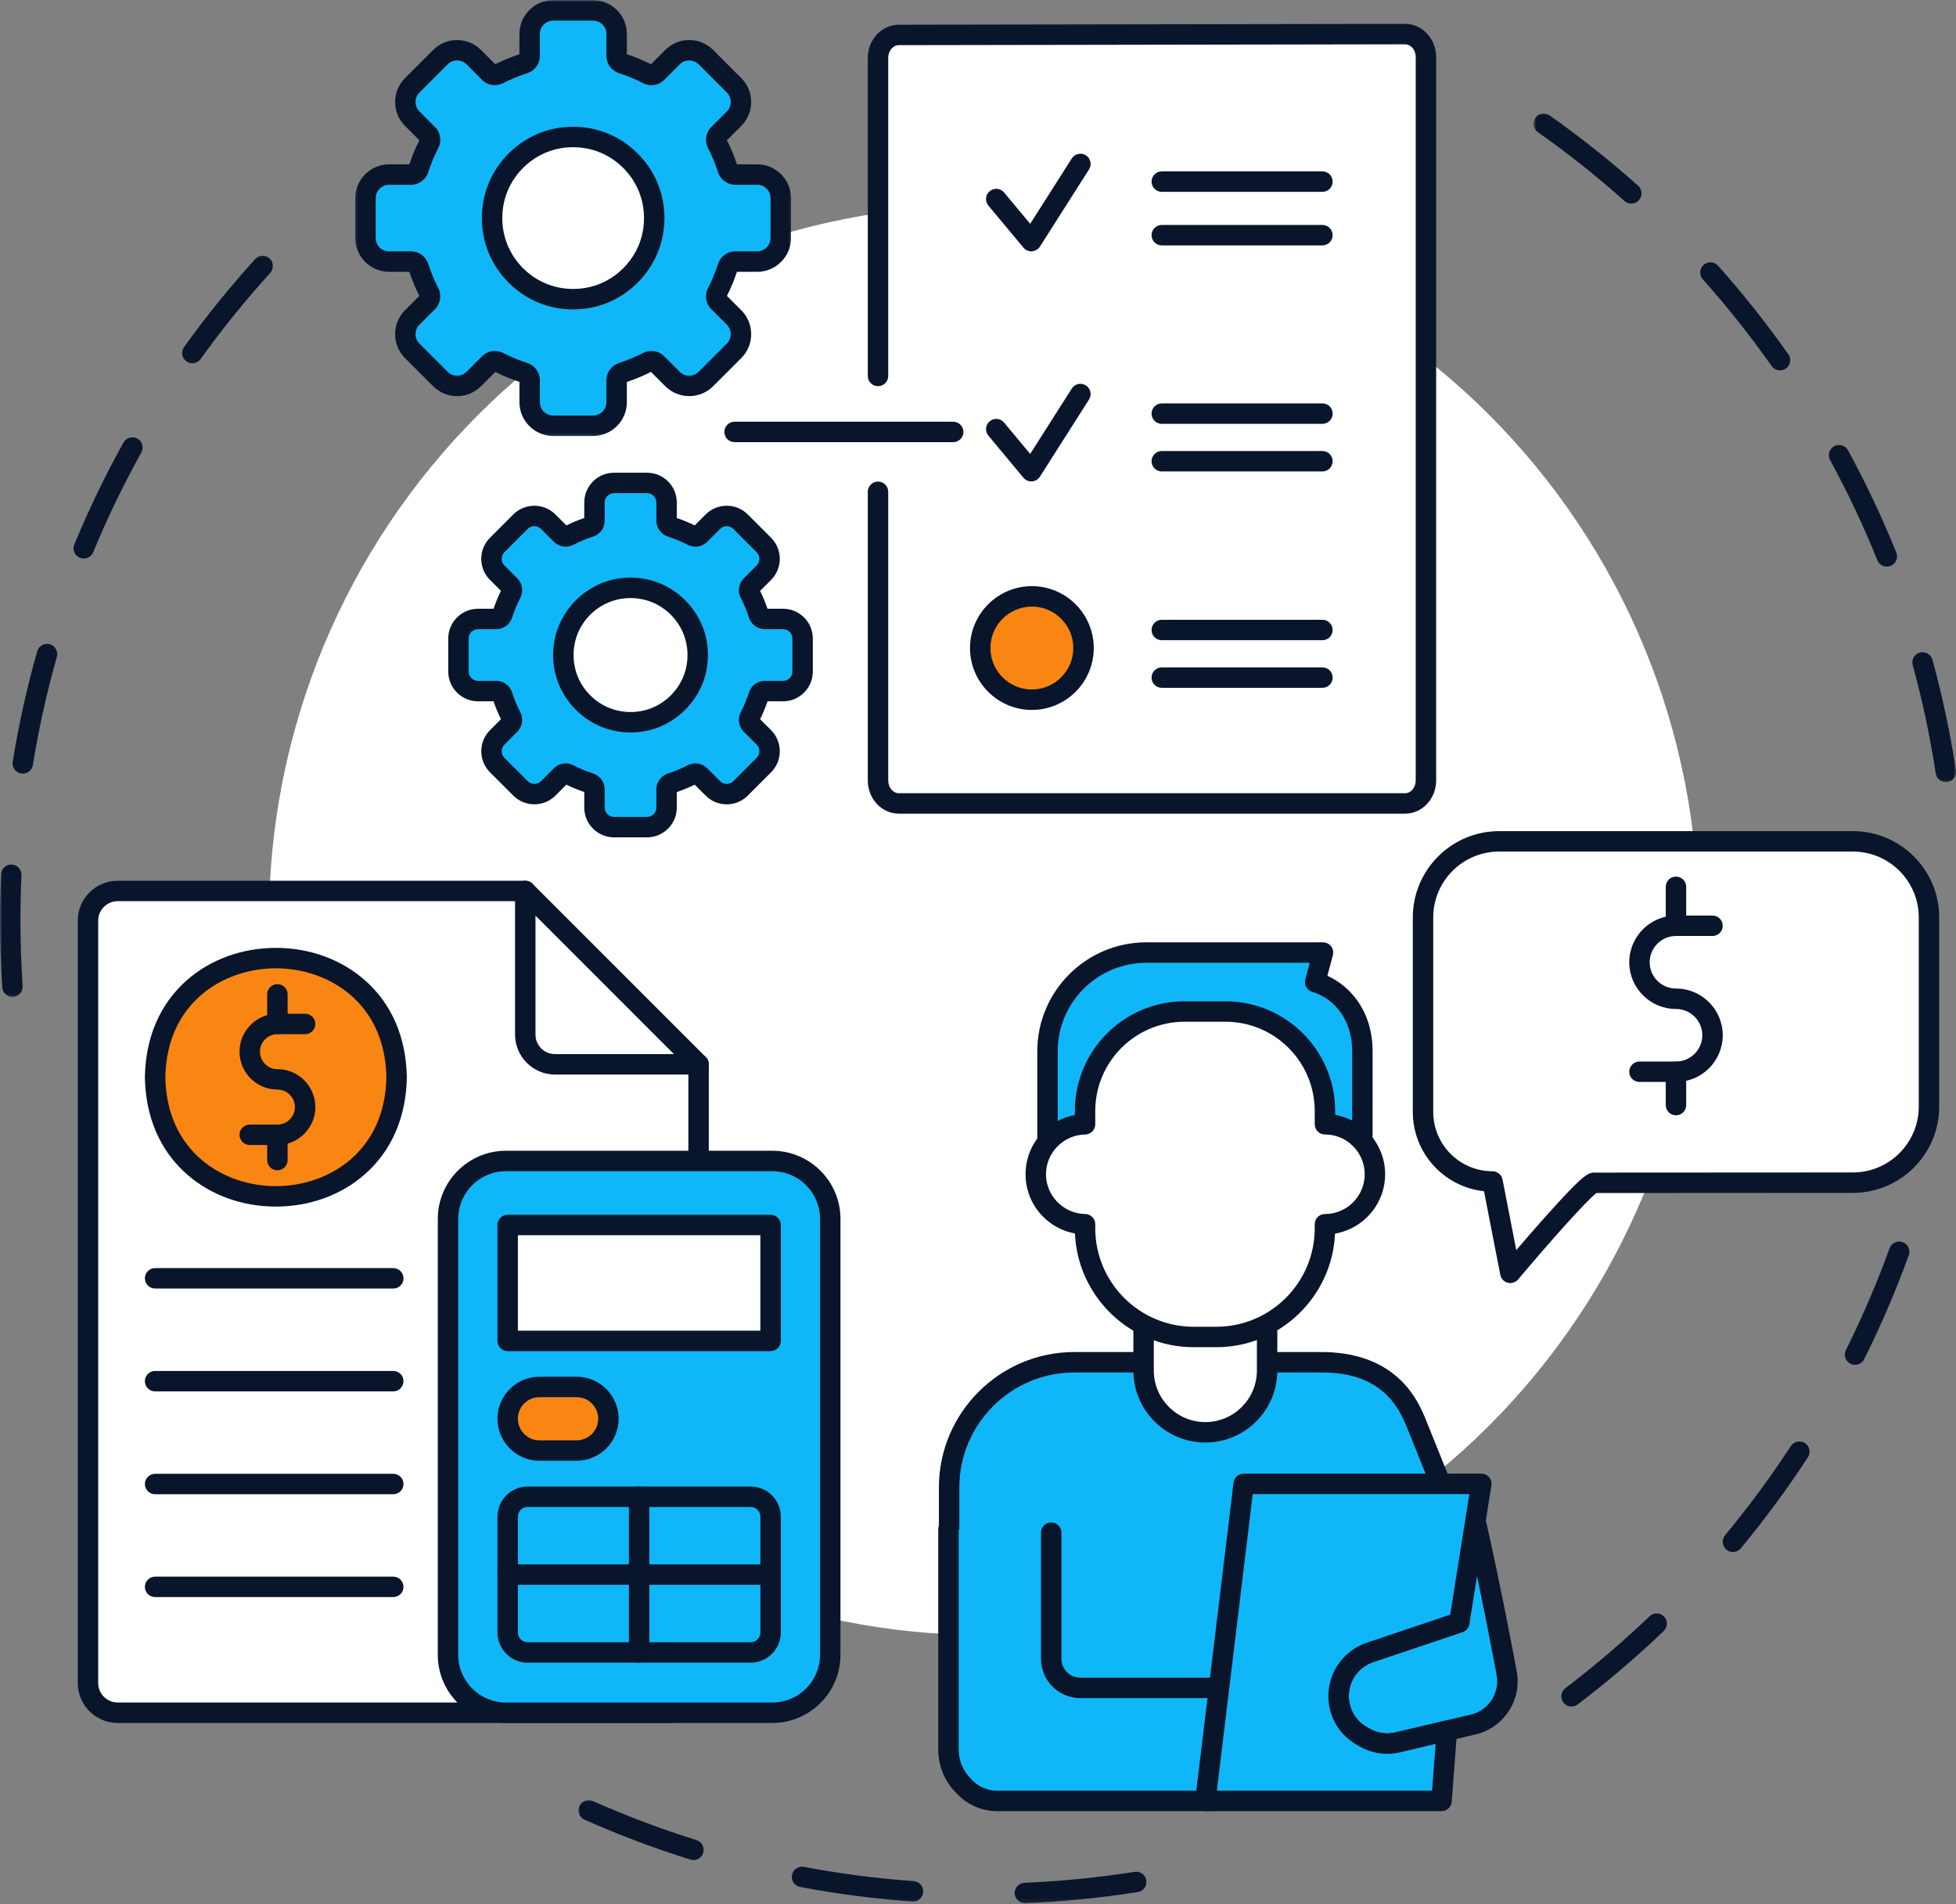 <svg width="450" height="438" viewBox="0 0 450 438" fill="none" xmlns="http://www.w3.org/2000/svg">
<rect x="0" y="0" width="450" height="438" fill="#808080" stroke="none"/>
<path d="M361.548 392.513C360.838 392.513 360.136 392.195 359.674 391.586C358.89 390.551 359.091 389.078 360.126 388.294C366.867 383.178 373.388 377.615 379.506 371.757C380.443 370.86 381.932 370.893 382.829 371.829C383.725 372.768 383.693 374.255 382.756 375.152C376.507 381.132 369.85 386.812 362.966 392.036C362.54 392.359 362.042 392.513 361.548 392.513ZM398.68 356.968C398.151 356.968 397.619 356.791 397.179 356.428C396.182 355.599 396.044 354.117 396.872 353.119C402.286 346.601 407.374 339.703 411.998 332.618C412.707 331.531 414.164 331.227 415.25 331.934C416.336 332.644 416.643 334.1 415.934 335.186C411.211 342.421 406.016 349.464 400.49 356.121C400.024 356.68 399.354 356.968 398.68 356.968ZM426.772 313.919C426.421 313.919 426.063 313.84 425.726 313.671C424.564 313.093 424.094 311.681 424.672 310.52C428.458 302.943 431.837 295.066 434.717 287.11C435.159 285.89 436.505 285.261 437.725 285.701C438.945 286.143 439.577 287.49 439.135 288.709C436.194 296.836 432.74 304.879 428.877 312.62C428.465 313.444 427.634 313.919 426.772 313.919Z" fill="#09152B"/>
<mask id="mask0_961_660" style="mask-type:luminance" maskUnits="userSpaceOnUse" x="352" y="25" width="98" height="155">
<path d="M352.762 25.891H450V179.937H352.762V25.891Z" fill="white"/>
</mask>
<g mask="url(#mask0_961_660)">
<path d="M447.658 179.888C446.518 179.888 445.516 179.057 445.338 177.896C444.06 169.52 442.278 161.141 440.044 152.985C439.702 151.733 440.437 150.44 441.69 150.098C442.943 149.757 444.233 150.492 444.577 151.744C446.858 160.073 448.677 168.633 449.983 177.184C450.18 178.467 449.3 179.666 448.017 179.862C447.895 179.881 447.775 179.888 447.658 179.888ZM434.088 130.328C433.156 130.328 432.275 129.77 431.908 128.855C428.744 121.011 425.087 113.261 421.037 105.825C420.416 104.685 420.838 103.259 421.975 102.638C423.116 102.018 424.542 102.437 425.164 103.577C429.299 111.173 433.036 119.087 436.265 127.099C436.75 128.302 436.167 129.672 434.966 130.157C434.678 130.271 434.38 130.328 434.088 130.328ZM409.51 85.19C408.772 85.19 408.046 84.843 407.588 84.192C402.715 77.276 397.388 70.563 391.75 64.241C390.886 63.274 390.973 61.788 391.94 60.926C392.909 60.062 394.394 60.146 395.258 61.116C401.013 67.571 406.454 74.424 411.43 81.488C412.177 82.549 411.921 84.015 410.861 84.761C410.451 85.052 409.978 85.19 409.51 85.19ZM375.302 46.824C374.745 46.824 374.187 46.627 373.738 46.227C367.416 40.589 360.703 35.257 353.787 30.385C352.726 29.638 352.473 28.172 353.22 27.111C353.969 26.051 355.435 25.796 356.493 26.542C363.557 31.52 370.411 36.962 376.866 42.719C377.835 43.583 377.92 45.068 377.056 46.037C376.592 46.557 375.948 46.824 375.302 46.824Z" fill="#09152B"/>
</g>
<mask id="mask1_961_660" style="mask-type:luminance" maskUnits="userSpaceOnUse" x="0" y="58" width="64" height="172">
<path d="M0 58.259H63.251V229.687H0V58.259Z" fill="white"/>
</mask>
<g mask="url(#mask1_961_660)">
<path d="M2.861 229.294C1.637 229.294 0.604 228.341 0.52 227.102C0.176 221.993 0 216.798 0 211.656C0 208.144 0.082 204.59 0.244 201.092C0.302 199.797 1.398 198.79 2.697 198.853C3.994 198.912 4.997 200.012 4.938 201.307C4.779 204.735 4.699 208.216 4.699 211.656C4.699 216.692 4.87 221.783 5.207 226.786C5.296 228.079 4.318 229.2 3.023 229.287C2.969 229.291 2.915 229.294 2.861 229.294ZM5.242 177.935C5.118 177.935 4.992 177.923 4.865 177.905C3.585 177.696 2.714 176.49 2.92 175.21C4.303 166.664 6.2 158.117 8.558 149.805C8.911 148.555 10.211 147.832 11.459 148.185C12.707 148.539 13.433 149.838 13.079 151.086C10.771 159.225 8.914 167.593 7.558 175.959C7.373 177.113 6.376 177.935 5.242 177.935ZM19.265 128.473C18.965 128.473 18.661 128.414 18.366 128.293C17.167 127.796 16.598 126.424 17.095 125.223C20.396 117.241 24.203 109.358 28.411 101.795C29.041 100.662 30.473 100.254 31.607 100.884C32.74 101.516 33.147 102.947 32.517 104.08C28.397 111.486 24.669 119.203 21.436 127.021C21.061 127.925 20.185 128.473 19.265 128.473ZM44.25 83.546C43.777 83.546 43.297 83.403 42.883 83.106C41.829 82.347 41.588 80.879 42.344 79.826C47.383 72.806 52.888 66.002 58.699 59.598C59.572 58.636 61.059 58.566 62.019 59.437C62.979 60.31 63.052 61.794 62.178 62.757C56.486 69.027 51.096 75.693 46.161 82.567C45.702 83.206 44.983 83.546 44.25 83.546Z" fill="#09152B"/>
</g>
<mask id="mask2_961_660" style="mask-type:luminance" maskUnits="userSpaceOnUse" x="132" y="413" width="133" height="25">
<path d="M132.781 413.703H264.05V437.862H132.781V413.703Z" fill="white"/>
</mask>
<g mask="url(#mask2_961_660)">
<path d="M235.786 437.756C234.534 437.756 233.494 436.766 233.44 435.504C233.386 434.206 234.393 433.113 235.69 433.059C244.171 432.706 252.701 431.86 261.041 430.547C262.321 430.346 263.525 431.219 263.729 432.502C263.93 433.783 263.054 434.986 261.774 435.188C253.256 436.529 244.546 437.391 235.887 437.754C235.852 437.754 235.819 437.756 235.786 437.756ZM210.045 437.372C209.989 437.372 209.93 437.37 209.874 437.365C201.232 436.747 192.552 435.621 184.074 434.019C182.798 433.78 181.96 432.551 182.201 431.275C182.442 430.001 183.669 429.163 184.945 429.402C193.248 430.968 201.747 432.071 210.209 432.678C211.504 432.771 212.478 433.895 212.386 435.19C212.297 436.426 211.265 437.372 210.045 437.372ZM159.529 427.831C159.297 427.831 159.063 427.796 158.829 427.723C150.578 425.15 142.385 422.064 134.483 418.552C133.296 418.025 132.762 416.637 133.289 415.449C133.816 414.265 135.204 413.731 136.391 414.258C144.13 417.697 152.149 420.718 160.229 423.239C161.468 423.626 162.158 424.942 161.772 426.18C161.458 427.187 160.531 427.831 159.529 427.831Z" fill="#09152B"/>
</g>
<path d="M390.722 211.656C390.722 214.349 390.656 217.037 390.523 219.725C390.391 222.413 390.192 225.096 389.93 227.774C389.666 230.451 389.335 233.122 388.942 235.782C388.546 238.444 388.088 241.095 387.561 243.733C387.036 246.375 386.449 248.999 385.793 251.61C385.14 254.218 384.423 256.813 383.641 259.386C382.859 261.961 382.016 264.516 381.11 267.049C380.204 269.583 379.235 272.093 378.204 274.579C377.174 277.066 376.085 279.524 374.934 281.957C373.784 284.39 372.573 286.792 371.307 289.166C370.038 291.54 368.712 293.879 367.329 296.188C365.945 298.497 364.505 300.77 363.011 303.006C361.515 305.245 359.967 307.443 358.363 309.604C356.759 311.765 355.106 313.887 353.397 315.966C351.69 318.047 349.934 320.084 348.127 322.077C346.319 324.072 344.465 326.02 342.561 327.923C340.66 329.825 338.712 331.681 336.717 333.487C334.725 335.294 332.685 337.053 330.606 338.759C328.527 340.466 326.406 342.122 324.244 343.723C322.083 345.327 319.882 346.877 317.646 348.371C315.408 349.867 313.134 351.305 310.828 352.689C308.52 354.072 306.178 355.397 303.806 356.667C301.432 357.936 299.03 359.144 296.597 360.296C294.164 361.445 291.706 362.536 289.219 363.567C286.733 364.595 284.223 365.564 281.689 366.47C279.156 367.376 276.601 368.221 274.026 369.001C271.45 369.783 268.858 370.5 266.248 371.155C263.637 371.808 261.012 372.398 258.374 372.923C255.735 373.447 253.084 373.906 250.422 374.302C247.76 374.698 245.091 375.026 242.412 375.29C239.734 375.555 237.053 375.751 234.365 375.885C231.677 376.016 228.987 376.081 226.296 376.081C223.606 376.081 220.916 376.016 218.228 375.885C215.54 375.751 212.857 375.555 210.18 375.29C207.502 375.026 204.833 374.698 202.17 374.302C199.508 373.906 196.858 373.447 194.219 372.923C191.578 372.398 188.953 371.808 186.345 371.155C183.734 370.5 181.14 369.783 178.567 369.001C175.991 368.221 173.437 367.376 170.903 366.47C168.37 365.564 165.86 364.595 163.373 363.567C160.887 362.536 158.428 361.445 155.996 360.296C153.563 359.144 151.161 357.936 148.786 356.667C146.412 355.397 144.073 354.072 141.765 352.689C139.456 351.305 137.185 349.867 134.946 348.371C132.708 346.877 130.509 345.327 128.348 343.723C126.187 342.122 124.066 340.466 121.987 338.759C119.905 337.053 117.868 335.294 115.876 333.489C113.881 331.681 111.933 329.825 110.029 327.923C108.128 326.02 106.271 324.072 104.466 322.077C102.658 320.084 100.9 318.047 99.193 315.966C97.486 313.887 95.831 311.765 94.229 309.604C92.626 307.443 91.076 305.245 89.582 303.006C88.085 300.77 86.648 298.497 85.264 296.188C83.88 293.879 82.555 291.54 81.286 289.166C80.017 286.792 78.809 284.39 77.657 281.957C76.507 279.524 75.416 277.066 74.386 274.579C73.358 272.093 72.389 269.583 71.483 267.049C70.576 264.516 69.731 261.961 68.951 259.386C68.169 256.813 67.453 254.218 66.797 251.61C66.144 248.999 65.554 246.375 65.03 243.733C64.505 241.095 64.046 238.444 63.651 235.782C63.255 233.122 62.927 230.451 62.663 227.774C62.398 225.096 62.201 222.413 62.07 219.725C61.937 217.037 61.871 214.349 61.871 211.656C61.871 208.966 61.937 206.276 62.07 203.588C62.201 200.902 62.398 198.219 62.663 195.54C62.927 192.862 63.255 190.193 63.651 187.53C64.046 184.868 64.505 182.218 65.03 179.579C65.554 176.94 66.144 174.315 66.797 171.705C67.453 169.094 68.169 166.502 68.951 163.927C69.731 161.351 70.576 158.797 71.483 156.263C72.389 153.73 73.358 151.22 74.386 148.733C75.416 146.249 76.507 143.788 77.657 141.355C78.809 138.923 80.017 136.52 81.286 134.146C82.555 131.774 83.88 129.433 85.264 127.124C86.648 124.818 88.085 122.545 89.582 120.306C91.076 118.07 92.626 115.869 94.229 113.708C95.831 111.547 97.486 109.426 99.193 107.347C100.9 105.267 102.658 103.23 104.466 101.235C106.271 99.241 108.128 97.293 110.029 95.391C111.933 93.488 113.881 91.633 115.876 89.826C117.868 88.018 119.905 86.262 121.987 84.555C124.066 82.848 126.187 81.193 128.348 79.589C130.509 77.985 132.708 76.438 134.946 74.942C137.185 73.448 139.456 72.008 141.765 70.624C144.073 69.24 146.412 67.915 148.786 66.646C151.161 65.379 153.563 64.169 155.996 63.019C158.428 61.867 160.887 60.778 163.373 59.748C165.86 58.718 168.37 57.751 170.903 56.842C173.437 55.936 175.991 55.093 178.567 54.311C181.14 53.532 183.734 52.813 186.345 52.16C188.953 51.506 191.578 50.916 194.219 50.392C196.858 49.865 199.508 49.406 202.17 49.01C204.833 48.617 207.502 48.287 210.18 48.022C212.857 47.76 215.54 47.561 218.228 47.43C220.916 47.299 223.606 47.231 226.296 47.231C228.987 47.231 231.677 47.299 234.365 47.43C237.053 47.561 239.734 47.76 242.412 48.022C245.091 48.287 247.76 48.617 250.422 49.01C253.084 49.406 255.735 49.865 258.374 50.392C261.012 50.916 263.637 51.506 266.248 52.16C268.858 52.813 271.45 53.532 274.026 54.311C276.601 55.093 279.156 55.936 281.689 56.842C284.223 57.751 286.733 58.718 289.219 59.748C291.706 60.778 294.164 61.867 296.597 63.019C299.03 64.169 301.432 65.379 303.806 66.646C306.178 67.915 308.52 69.24 310.828 70.624C313.134 72.008 315.408 73.448 317.646 74.942C319.882 76.438 322.083 77.985 324.244 79.589C326.406 81.193 328.527 82.848 330.606 84.555C332.685 86.262 334.722 88.018 336.717 89.826C338.712 91.633 340.66 93.488 342.561 95.391C344.465 97.293 346.319 99.241 348.127 101.235C349.934 103.23 351.69 105.267 353.397 107.347C355.106 109.426 356.759 111.547 358.363 113.708C359.967 115.869 361.515 118.07 363.011 120.306C364.505 122.545 365.945 124.818 367.329 127.124C368.712 129.433 370.038 131.774 371.307 134.146C372.573 136.52 373.784 138.923 374.934 141.355C376.085 143.788 377.174 146.249 378.204 148.733C379.235 151.22 380.204 153.73 381.11 156.263C382.016 158.797 382.859 161.351 383.641 163.927C384.423 166.502 385.14 169.094 385.793 171.705C386.449 174.315 387.036 176.94 387.561 179.579C388.088 182.218 388.546 184.868 388.942 187.53C389.335 190.193 389.666 192.862 389.93 195.54C390.192 198.219 390.391 200.902 390.523 203.588C390.656 206.276 390.722 208.966 390.722 211.656Z" fill="white"/>
<path d="M120.842 204.929H27.081C23.304 204.929 20.241 207.994 20.241 211.771V387.109C20.241 390.886 23.304 393.949 27.081 393.949H153.877C157.654 393.949 160.719 390.886 160.719 387.109V244.806L120.842 204.929Z" fill="white"/>
<path d="M153.877 396.299H27.081C22.014 396.299 17.891 392.176 17.891 387.109V211.771C17.891 206.704 22.014 202.581 27.081 202.581H120.842C122.139 202.581 123.193 203.632 123.193 204.929C123.193 206.229 122.139 207.28 120.842 207.28H27.081C24.606 207.28 22.59 209.294 22.59 211.771V387.109C22.59 389.584 24.606 391.6 27.081 391.6H153.877C156.354 391.6 158.368 389.584 158.368 387.109V244.806C158.368 243.509 159.419 242.455 160.719 242.455C162.016 242.455 163.067 243.509 163.067 244.806V387.109C163.067 392.176 158.944 396.299 153.877 396.299Z" fill="#09152B"/>
<path d="M127.683 244.806H160.718L120.842 204.929V237.964C120.842 241.743 123.904 244.806 127.683 244.806Z" fill="white"/>
<path d="M160.719 247.154H127.684C122.617 247.154 118.494 243.031 118.494 237.964V204.929C118.494 203.979 119.065 203.124 119.943 202.759C120.821 202.396 121.831 202.597 122.505 203.269L162.379 243.143C163.051 243.815 163.252 244.827 162.887 245.705C162.524 246.583 161.667 247.154 160.719 247.154ZM123.193 210.602V237.964C123.193 240.441 125.207 242.455 127.684 242.455H155.046L123.193 210.602Z" fill="#09152B"/>
<path d="M90.479 296.375H35.683C34.386 296.375 33.332 295.324 33.332 294.025C33.332 292.727 34.386 291.676 35.683 291.676H90.479C91.776 291.676 92.829 292.727 92.829 294.025C92.829 295.324 91.776 296.375 90.479 296.375Z" fill="#09152B"/>
<path d="M90.479 320.033H35.683C34.386 320.033 33.332 318.979 33.332 317.682C33.332 316.385 34.386 315.333 35.683 315.333H90.479C91.776 315.333 92.829 316.385 92.829 317.682C92.827 318.979 91.776 320.033 90.479 320.033Z" fill="#09152B"/>
<path d="M90.479 343.688H35.683C34.386 343.688 33.332 342.637 33.332 341.34C33.332 340.042 34.386 338.989 35.683 338.989H90.479C91.776 338.989 92.829 340.042 92.829 341.34C92.829 342.637 91.776 343.688 90.479 343.688Z" fill="#09152B"/>
<path d="M90.479 367.346H35.683C34.386 367.346 33.332 366.294 33.332 364.995C33.332 363.698 34.386 362.646 35.683 362.646H90.479C91.776 362.646 92.829 363.698 92.829 364.995C92.829 366.294 91.776 367.346 90.479 367.346Z" fill="#09152B"/>
<path d="M191.01 380.619V280.367C191.01 273.003 185.041 267.035 177.68 267.035H116.398C109.037 267.035 103.066 273.003 103.066 280.367V380.619C103.066 387.98 109.037 393.949 116.398 393.949H177.68C185.041 393.949 191.01 387.98 191.01 380.619Z" fill="#0FB7F8"/>
<path d="M177.681 396.299H116.399C107.752 396.299 100.719 389.266 100.719 380.619V280.367C100.719 271.72 107.752 264.687 116.399 264.687H177.681C186.325 264.687 193.361 271.72 193.361 280.367V380.619C193.361 389.266 186.325 396.299 177.681 396.299ZM116.399 269.386C110.344 269.386 105.418 274.312 105.418 280.367V380.619C105.418 386.674 110.344 391.6 116.399 391.6H177.681C183.736 391.6 188.662 386.674 188.662 380.619V280.367C188.662 274.312 183.736 269.386 177.681 269.386H116.399Z" fill="#09152B"/>
<path d="M116.797 281.76H177.282V308.422H116.797V281.76Z" fill="white"/>
<path d="M177.282 310.77H116.796C115.499 310.77 114.445 309.719 114.445 308.422V281.76C114.445 280.463 115.499 279.409 116.796 279.409H177.282C178.579 279.409 179.63 280.46 179.63 281.76V308.422C179.63 309.719 178.579 310.77 177.282 310.77ZM119.145 306.071H174.931V284.108H119.145V306.071Z" fill="#09152B"/>
<path d="M121.374 380.081H172.705C175.231 380.081 177.282 378.032 177.282 375.503V348.844C177.282 346.317 175.231 344.266 172.705 344.266H121.374C118.846 344.266 116.797 346.317 116.797 348.844V375.503C116.797 378.032 118.846 380.081 121.374 380.081Z" fill="#0FB7F8"/>
<path d="M172.704 382.431H121.374C117.555 382.431 114.445 379.324 114.445 375.503V348.844C114.445 345.025 117.552 341.918 121.374 341.918H172.704C176.523 341.918 179.63 345.025 179.63 348.844V375.503C179.63 379.322 176.523 382.431 172.704 382.431ZM121.374 346.617C120.144 346.617 119.145 347.617 119.145 348.844V375.503C119.145 376.732 120.144 377.732 121.374 377.732H172.704C173.931 377.732 174.931 376.732 174.931 375.503V348.844C174.931 347.617 173.931 346.617 172.704 346.617H121.374Z" fill="#09152B"/>
<path d="M147.038 382.431C145.741 382.431 144.689 381.378 144.689 380.081V344.266C144.689 342.969 145.741 341.918 147.038 341.918C148.337 341.918 149.389 342.969 149.389 344.266V380.081C149.389 381.378 148.335 382.431 147.038 382.431Z" fill="#09152B"/>
<path d="M177.282 364.524H116.796C115.499 364.524 114.445 363.47 114.445 362.173C114.445 360.876 115.499 359.825 116.796 359.825H177.282C178.579 359.825 179.63 360.876 179.63 362.173C179.63 363.47 178.579 364.524 177.282 364.524Z" fill="#09152B"/>
<path d="M124.109 333.639H132.665C136.704 333.639 139.977 330.365 139.977 326.326C139.977 322.29 136.704 319.014 132.665 319.014H124.109C120.07 319.014 116.797 322.29 116.797 326.326C116.797 330.365 120.07 333.639 124.109 333.639Z" fill="#F98612"/>
<path d="M132.663 335.989H124.108C118.781 335.989 114.447 331.655 114.447 326.326C114.447 321 118.781 316.666 124.108 316.666H132.663C137.99 316.666 142.324 321 142.324 326.326C142.324 331.655 137.99 335.989 132.663 335.989ZM124.108 321.365C121.371 321.365 119.144 323.592 119.144 326.326C119.144 329.063 121.371 331.29 124.108 331.29H132.663C135.398 331.29 137.625 329.063 137.625 326.326C137.625 323.592 135.401 321.365 132.663 321.365H124.108Z" fill="#09152B"/>
<path d="M35.684 247.775C36.306 284.315 90.629 284.31 91.248 247.775C90.625 211.235 36.302 211.242 35.684 247.775Z" fill="#F98612"/>
<path d="M63.465 277.527C55.709 277.527 48.438 274.886 42.988 270.091C36.827 264.67 33.489 256.967 33.334 247.814C33.334 247.789 33.334 247.763 33.334 247.735C33.489 238.585 36.825 230.881 42.985 225.461C48.434 220.666 55.706 218.025 63.463 218.022C63.463 218.022 63.463 218.022 63.465 218.022C71.22 218.022 78.49 220.663 83.941 225.459C90.101 230.879 93.44 238.582 93.595 247.735C93.597 247.761 93.597 247.786 93.595 247.814C93.44 256.965 90.104 264.668 83.944 270.088C78.495 274.886 71.223 277.527 63.468 277.527C63.465 277.527 63.465 277.527 63.465 277.527ZM38.033 247.775C38.347 264.989 51.431 272.828 63.465 272.828C75.5 272.828 88.584 264.986 88.898 247.775C88.582 230.563 75.498 222.722 63.465 222.722C63.463 222.722 63.463 222.722 63.463 222.722C51.428 222.724 38.345 230.565 38.033 247.775Z" fill="#09152B"/>
<path d="M63.826 263.359H57.453C56.156 263.359 55.105 262.308 55.105 261.008C55.105 259.711 56.156 258.66 57.453 258.66H63.826C66.043 258.66 67.849 256.854 67.849 254.637C67.849 252.42 66.043 250.615 63.826 250.615C59.017 250.615 55.105 246.702 55.105 241.893C55.105 237.084 59.017 233.171 63.826 233.171H70.197C71.494 233.171 72.548 234.222 72.548 235.52C72.548 236.819 71.494 237.87 70.197 237.87H63.826C61.607 237.87 59.804 239.676 59.804 241.893C59.804 244.11 61.607 245.915 63.826 245.915C68.635 245.915 72.548 249.828 72.548 254.637C72.548 259.446 68.635 263.359 63.826 263.359Z" fill="#09152B"/>
<path d="M63.822 269.182C62.525 269.182 61.472 268.131 61.472 266.834V261.013C61.472 259.716 62.525 258.662 63.822 258.662C65.12 258.662 66.171 259.716 66.171 261.013V266.834C66.171 268.131 65.12 269.182 63.822 269.182Z" fill="#09152B"/>
<path d="M63.822 237.875C62.525 237.875 61.472 236.824 61.472 235.524V228.716C61.472 227.418 62.525 226.367 63.822 226.367C65.12 226.367 66.171 227.418 66.171 228.716V235.524C66.171 236.824 65.12 237.875 63.822 237.875Z" fill="#09152B"/>
<path d="M426.283 193.52H344.882C335.217 193.52 327.385 201.354 327.385 211.017V255.768C327.385 264.593 334.54 271.748 343.365 271.748L347.465 292.767C347.465 292.767 364.878 272.06 366.732 272.06L426.29 272.027C435.951 272.022 443.781 264.19 443.781 254.53V211.017C443.781 201.354 435.949 193.52 426.283 193.52Z" fill="white"/>
<path d="M347.466 295.116C347.269 295.116 347.072 295.092 346.878 295.041C346 294.814 345.333 294.104 345.16 293.217L341.411 273.994C332.219 273.015 325.035 265.214 325.035 255.766V211.017C325.035 200.073 333.94 191.171 344.883 191.171H426.285C437.228 191.171 446.133 200.073 446.133 211.017V254.53C446.133 265.469 437.233 274.371 426.294 274.375L367.279 274.408C365.05 276.085 356.562 285.6 349.264 294.277C348.812 294.818 348.15 295.116 347.466 295.116ZM344.883 195.87C336.529 195.87 329.734 202.665 329.734 211.017V255.768C329.734 263.284 335.85 269.4 343.366 269.4C344.49 269.4 345.457 270.196 345.672 271.299L348.838 287.529C350.46 285.638 352.535 283.24 354.645 280.856C357.333 277.822 359.557 275.399 361.259 273.654C364.57 270.259 365.586 269.711 366.733 269.709L426.292 269.676C434.641 269.674 441.433 262.879 441.433 254.53V211.017C441.433 202.665 434.639 195.87 426.285 195.87H344.883Z" fill="#09152B"/>
<path d="M385.582 248.861H377.179C375.879 248.861 374.828 247.81 374.828 246.513C374.828 245.213 375.879 244.162 377.179 244.162H385.582C388.921 244.162 391.637 241.451 391.637 238.119C391.637 234.785 388.921 232.073 385.582 232.073C379.651 232.073 374.828 227.255 374.828 221.331C374.828 215.407 379.651 210.589 385.582 210.589H393.986C395.285 210.589 396.336 211.64 396.336 212.937C396.336 214.234 395.285 215.285 393.986 215.285H385.582C382.243 215.285 379.527 217.997 379.527 221.331C379.527 224.663 382.243 227.374 385.582 227.374C391.511 227.374 396.336 232.195 396.336 238.119C396.336 244.043 391.513 248.861 385.582 248.861Z" fill="#09152B"/>
<path d="M385.575 256.534C384.278 256.534 383.227 255.483 383.227 254.183V246.517C383.227 245.22 384.278 244.167 385.575 244.167C386.874 244.167 387.926 245.218 387.926 246.517V254.183C387.926 255.483 386.874 256.534 385.575 256.534Z" fill="#09152B"/>
<path d="M385.575 215.292C384.278 215.292 383.227 214.241 383.227 212.942V203.974C383.227 202.675 384.278 201.623 385.575 201.623C386.874 201.623 387.926 202.675 387.926 203.974V212.942C387.926 214.241 386.874 215.292 385.575 215.292Z" fill="#09152B"/>
<path d="M218.355 386.597V342.15C218.355 326.235 231.257 313.332 247.173 313.329H302.543C306.582 313.329 319.301 312.8 325.093 325.675C325.264 326.057 325.454 326.429 325.611 326.818L339.956 362.398L331.747 404.185L218.355 386.597Z" fill="#0FB7F8"/>
<path d="M331.75 406.536C331.6 406.536 331.448 406.522 331.293 406.492C330.02 406.241 329.191 405.007 329.441 403.733L337.517 362.63L323.431 327.696C323.356 327.507 323.255 327.296 323.152 327.073C323.084 326.928 323.017 326.785 322.951 326.64C317.99 315.612 307.495 315.657 303.016 315.678H302.543L247.174 315.68C232.58 315.68 220.704 327.556 220.704 342.15V386.597C220.704 387.894 219.653 388.945 218.356 388.945C217.059 388.945 216.005 387.894 216.005 386.597V342.15C216.005 324.964 229.988 310.981 247.174 310.981L302.995 310.979C307.453 310.958 321.024 310.901 327.236 324.713C327.292 324.835 327.348 324.957 327.407 325.079C327.526 325.336 327.664 325.626 327.788 325.938L342.134 361.52C342.305 361.942 342.35 362.405 342.261 362.852L334.052 404.64C333.831 405.759 332.85 406.536 331.75 406.536Z" fill="#09152B"/>
<path d="M241.844 352.52V381.539C241.844 385.234 244.839 388.231 248.533 388.231H278.466C284.137 388.231 289.079 396.597 289.25 402.263C289.426 408.128 284.724 414.23 278.901 414.23H229.395C226.363 414.23 223.647 412.921 221.752 410.847C219.565 408.702 218.205 405.717 218.205 402.413V351.71L241.844 352.52Z" fill="#0FB7F8"/>
<path d="M278.902 416.581H229.395C225.865 416.581 222.467 415.087 220.063 412.479C217.351 409.795 215.857 406.222 215.857 402.413V351.71C215.857 350.41 216.909 349.359 218.206 349.359C219.505 349.359 220.557 350.41 220.557 351.71V402.413C220.557 404.972 221.566 407.372 223.399 409.17C223.43 409.198 223.46 409.231 223.488 409.261C225.031 410.952 227.127 411.881 229.395 411.881H278.902C280.712 411.881 282.531 411.034 284.023 409.498C285.875 407.59 286.978 404.843 286.903 402.333C286.758 397.477 282.37 390.579 278.467 390.579H248.534C243.549 390.579 239.494 386.524 239.494 381.539V352.52C239.494 351.22 240.548 350.169 241.845 350.169C243.142 350.169 244.193 351.22 244.193 352.52V381.539C244.193 383.932 246.141 385.88 248.536 385.88H278.469C285.802 385.88 291.403 395.623 291.6 402.193C291.714 405.983 290.143 409.938 287.394 412.769C285.011 415.227 281.993 416.581 278.902 416.581Z" fill="#09152B"/>
<path d="M339.69 350.829C343.493 367.882 346.396 383.593 346.618 384.798C347.672 390.352 344.019 395.709 338.466 396.761L321.617 400.755C319.013 401.373 316.271 400.982 313.946 399.659L313.307 399.294C309.271 397 307.203 392.338 308.212 387.805C309.018 384.187 311.654 381.256 315.166 380.076L335.733 373.162L339.69 350.829Z" fill="#0FB7F8"/>
<path d="M319.165 403.394C316.945 403.394 314.751 402.82 312.784 401.701L312.145 401.338C307.179 398.512 304.678 392.869 305.919 387.292C306.896 382.902 310.153 379.282 314.416 377.849L334.985 370.932C336.215 370.52 337.547 371.183 337.961 372.412C338.373 373.641 337.713 374.974 336.482 375.388L315.915 382.302C313.201 383.215 311.127 385.519 310.506 388.315C309.715 391.862 311.307 395.454 314.468 397.252L315.107 397.615C316.922 398.648 319.04 398.952 321.073 398.47L337.922 394.475C337.957 394.466 337.992 394.459 338.027 394.452C340.097 394.061 341.89 392.885 343.077 391.146C344.264 389.404 344.702 387.306 344.309 385.236C343.993 383.517 341.129 368.076 337.397 351.34C337.114 350.075 337.912 348.818 339.179 348.537C340.446 348.254 341.701 349.052 341.984 350.319C345.733 367.135 348.612 382.658 348.929 384.372C349.551 387.664 348.854 391.012 346.959 393.792C345.077 396.554 342.234 398.423 338.956 399.057L322.157 403.042C321.166 403.277 320.164 403.394 319.165 403.394Z" fill="#09152B"/>
<path d="M321.617 400.755C319.013 401.373 316.271 400.982 313.946 399.659L313.307 399.296C309.271 396.999 307.203 392.338 308.212 387.805C309.018 384.187 311.656 381.256 315.166 380.076L335.735 373.161L340.791 341.307H286.123L277.306 414.232H331.645L332.851 398.318L332.879 398.086L321.617 400.755Z" fill="#0FB7F8"/>
<path d="M331.644 416.58H277.304C276.633 416.58 275.991 416.292 275.546 415.789C275.101 415.286 274.891 414.616 274.972 413.949L283.79 341.023C283.933 339.843 284.933 338.956 286.122 338.956H340.792C341.478 338.956 342.131 339.258 342.578 339.78C343.023 340.302 343.22 340.995 343.112 341.674L338.055 373.529C337.916 374.393 337.31 375.109 336.481 375.386L315.914 382.302C313.201 383.213 311.126 385.517 310.506 388.313C309.714 391.862 311.309 395.454 314.467 397.252L315.106 397.615C316.923 398.648 319.04 398.952 321.072 398.47L332.335 395.798C333.079 395.623 333.863 395.819 334.437 396.327C335.008 396.835 335.299 397.592 335.212 398.353L335.189 398.538L333.988 414.408C333.894 415.632 332.873 416.58 331.644 416.58ZM279.955 411.881H329.466L330.281 401.115L322.156 403.042C318.965 403.799 315.636 403.323 312.784 401.701L312.145 401.338C307.178 398.512 304.678 392.869 305.919 387.294C306.895 382.902 310.152 379.282 314.416 377.849L333.636 371.387L338.038 343.655H288.204L279.955 411.881Z" fill="#09152B"/>
<path d="M291.512 299.377V315.238C291.512 323.086 285.15 329.448 277.304 329.448C269.458 329.448 263.097 323.086 263.097 315.238V300.114L291.512 299.377Z" fill="white"/>
<path d="M277.305 331.796C268.175 331.796 260.746 324.369 260.746 315.238V300.115C260.746 298.817 261.797 297.766 263.097 297.766C264.394 297.766 265.445 298.817 265.445 300.115V315.238C265.445 321.777 270.765 327.097 277.305 327.097C283.844 327.097 289.164 321.777 289.164 315.238V299.377C289.164 298.08 290.215 297.026 291.512 297.026C292.812 297.026 293.863 298.078 293.863 299.377V315.238C293.863 324.369 286.434 331.796 277.305 331.796Z" fill="#09152B"/>
<path d="M302.568 225.871C308.693 227.793 313.432 233.469 313.432 241.755V262.474L240.986 262.701V241.825C240.986 229.273 251.162 219.097 263.714 219.097H304.375L302.568 225.871Z" fill="#0FB7F8"/>
<path d="M240.986 265.05C240.363 265.05 239.769 264.804 239.328 264.363C238.886 263.923 238.638 263.324 238.638 262.701V241.825C238.638 227.997 249.886 216.749 263.714 216.749H304.375C305.103 216.749 305.794 217.088 306.236 217.666C306.681 218.245 306.833 218.999 306.644 219.704L305.382 224.44C308.098 225.688 310.428 227.599 312.2 230.05C314.541 233.286 315.78 237.334 315.78 241.753V262.474C315.78 263.769 314.733 264.82 313.439 264.825L240.993 265.05C240.991 265.05 240.988 265.05 240.986 265.05ZM263.714 221.448C252.478 221.448 243.335 230.589 243.335 241.825V260.343L311.081 260.133V241.753C311.081 235.124 307.55 229.896 301.865 228.112C300.664 227.735 299.973 226.48 300.299 225.264L301.317 221.448H263.714Z" fill="#09152B"/>
<path d="M304.817 258.59V255.536C304.817 242.902 294.576 232.661 281.941 232.661H272.506C259.871 232.661 249.63 242.902 249.63 255.536V258.599C243.355 258.688 238.293 263.795 238.293 270.091C238.293 276.384 243.355 281.493 249.63 281.582V282.519C249.63 296.326 260.822 307.52 274.629 307.52H279.818C293.625 307.52 304.817 296.326 304.817 282.519V281.589C311.169 281.589 316.318 276.441 316.318 270.091C316.318 263.741 311.169 258.59 304.817 258.59Z" fill="white"/>
<path d="M279.817 309.869H274.628C259.947 309.869 247.931 298.241 247.304 283.71C244.522 283.207 241.961 281.865 239.935 279.814C237.36 277.208 235.943 273.755 235.943 270.09C235.943 266.426 237.36 262.97 239.935 260.364C241.956 258.32 244.506 256.981 247.28 256.475V255.536C247.28 241.628 258.594 230.312 272.504 230.312H281.94C295.851 230.312 307.167 241.628 307.167 255.536V256.44C313.687 257.559 318.665 263.254 318.665 270.09C318.665 276.934 313.673 282.636 307.138 283.743C306.497 298.258 294.488 309.869 279.817 309.869ZM272.504 235.011C261.186 235.011 251.977 244.218 251.977 255.536V258.599C251.977 259.884 250.947 260.931 249.662 260.95C244.689 261.017 240.64 265.12 240.64 270.09C240.64 275.061 244.689 279.163 249.662 279.231C250.947 279.25 251.977 280.297 251.977 281.582V282.519C251.977 295.008 262.139 305.169 274.628 305.169H279.817C292.306 305.169 302.467 295.008 302.467 282.519V281.589C302.467 280.292 303.519 279.241 304.818 279.241C309.862 279.241 313.966 275.134 313.966 270.09C313.966 265.045 309.862 260.94 304.818 260.94C303.521 260.94 302.467 259.889 302.467 258.589V255.536C302.467 244.218 293.259 235.011 281.94 235.011H272.504Z" fill="#09152B"/>
<path d="M201.993 113.118V179.511C201.993 182.43 204.138 184.8 206.781 184.8H323.266C325.91 184.8 328.054 182.43 328.054 179.511V13.13C328.054 10.208 325.91 7.841 323.266 7.841L206.781 8.038C204.138 8.038 201.993 10.405 201.993 13.327V113.118Z" fill="white"/>
<path d="M323.266 187.148H206.781C202.845 187.148 199.645 183.723 199.645 179.511V113.118C199.645 111.821 200.696 110.767 201.993 110.767C203.29 110.767 204.344 111.821 204.344 113.118V179.511C204.344 181.131 205.437 182.449 206.781 182.449H323.266C324.61 182.449 325.703 181.131 325.703 179.511V13.13C325.703 11.508 324.61 10.19 323.266 10.19L206.783 10.386C205.437 10.386 204.344 11.707 204.344 13.327V86.475C204.344 87.775 203.29 88.826 201.993 88.826C200.696 88.826 199.645 87.775 199.645 86.475V13.327C199.645 9.115 202.845 5.687 206.781 5.687L323.261 5.49C327.202 5.49 330.403 8.918 330.403 13.13V179.511C330.403 183.723 327.202 187.148 323.266 187.148Z" fill="#09152B"/>
<path d="M237.264 57.809C236.569 57.809 235.906 57.5 235.459 56.964L227.39 47.28C226.559 46.283 226.695 44.803 227.69 43.972C228.688 43.14 230.17 43.276 230.999 44.271L237.009 51.483L246.578 36.446C247.274 35.351 248.728 35.027 249.821 35.725C250.917 36.421 251.24 37.875 250.542 38.968L239.245 56.721C238.842 57.353 238.163 57.755 237.414 57.802C237.365 57.807 237.313 57.809 237.264 57.809Z" fill="#09152B"/>
<path d="M304.24 56.444H267.278C265.981 56.444 264.93 55.393 264.93 54.093C264.93 52.796 265.981 51.745 267.278 51.745H304.24C305.537 51.745 306.588 52.796 306.588 54.093C306.588 55.393 305.537 56.444 304.24 56.444Z" fill="#09152B"/>
<path d="M304.24 44.124H267.278C265.981 44.124 264.93 43.072 264.93 41.775C264.93 40.476 265.981 39.425 267.278 39.425H304.24C305.537 39.425 306.588 40.476 306.588 41.775C306.588 43.072 305.537 44.124 304.24 44.124Z" fill="#09152B"/>
<path d="M304.24 108.437H267.278C265.981 108.437 264.93 107.386 264.93 106.089C264.93 104.792 265.981 103.741 267.278 103.741H304.24C305.537 103.741 306.588 104.792 306.588 106.089C306.588 107.386 305.537 108.437 304.24 108.437Z" fill="#09152B"/>
<path d="M304.24 97.487H267.278C265.981 97.487 264.93 96.436 264.93 95.138C264.93 93.839 265.981 92.788 267.278 92.788H304.24C305.537 92.788 306.588 93.839 306.588 95.138C306.588 96.436 305.537 97.487 304.24 97.487Z" fill="#09152B"/>
<path d="M237.264 110.732C236.569 110.732 235.906 110.423 235.459 109.887L227.39 100.203C226.559 99.208 226.695 97.726 227.69 96.894C228.688 96.063 230.17 96.199 230.999 97.197L237.009 104.406L246.578 89.369C247.274 88.276 248.728 87.953 249.821 88.648C250.917 89.346 251.24 90.797 250.542 91.891L239.245 109.643C238.842 110.276 238.163 110.678 237.414 110.727C237.365 110.73 237.313 110.732 237.264 110.732Z" fill="#09152B"/>
<path d="M304.24 158.207H267.278C265.981 158.207 264.93 157.155 264.93 155.856C264.93 154.559 265.981 153.507 267.278 153.507H304.24C305.537 153.507 306.588 154.559 306.588 155.856C306.588 157.155 305.537 158.207 304.24 158.207Z" fill="#09152B"/>
<path d="M304.24 147.256H267.278C265.981 147.256 264.93 146.204 264.93 144.905C264.93 143.608 265.981 142.556 267.278 142.556H304.24C305.537 142.556 306.588 143.608 306.588 144.905C306.588 146.204 305.537 147.256 304.24 147.256Z" fill="#09152B"/>
<path d="M237.395 160.941C243.958 160.941 249.28 155.619 249.28 149.056C249.28 142.491 243.958 137.171 237.395 137.171C230.829 137.171 225.51 142.491 225.51 149.056C225.51 155.619 230.829 160.941 237.395 160.941Z" fill="#F98612"/>
<path d="M237.396 163.29C229.548 163.29 223.16 156.905 223.16 149.056C223.16 141.205 229.548 134.82 237.396 134.82C245.244 134.82 251.629 141.208 251.629 149.056C251.629 156.905 245.244 163.29 237.396 163.29ZM237.396 139.52C232.137 139.52 227.859 143.797 227.859 149.056C227.859 154.313 232.137 158.59 237.396 158.59C242.652 158.59 246.93 154.313 246.93 149.056C246.93 143.797 242.652 139.52 237.396 139.52Z" fill="#09152B"/>
<path d="M219.294 101.701H168.998C167.701 101.701 166.649 100.648 166.649 99.351C166.649 98.053 167.701 97.002 168.998 97.002H219.294C220.591 97.002 221.644 98.053 221.644 99.351C221.644 100.648 220.591 101.701 219.294 101.701Z" fill="#09152B"/>
<path d="M105.477 146.869V154.46C105.477 156.944 107.49 158.96 109.974 158.96H114.161C114.828 158.96 115.399 159.401 115.601 160.035C116.135 161.714 116.807 163.329 117.607 164.87C117.914 165.462 117.818 166.179 117.347 166.65L114.386 169.611C112.63 171.367 112.63 174.215 114.386 175.973L119.754 181.34C121.511 183.098 124.36 183.098 126.116 181.34L129.078 178.38C129.549 177.907 130.263 177.813 130.855 178.12C132.396 178.919 134.014 179.591 135.692 180.124C136.327 180.326 136.767 180.899 136.767 181.564V185.753C136.767 188.237 138.781 190.251 141.265 190.251H148.858C151.342 190.251 153.356 188.237 153.356 185.753V181.564C153.356 180.899 153.796 180.326 154.431 180.124C156.109 179.591 157.727 178.919 159.268 178.12C159.86 177.813 160.575 177.907 161.045 178.38L164.007 181.34C165.763 183.098 168.613 183.098 170.369 181.34L175.737 175.973C177.494 174.215 177.494 171.367 175.737 169.611L172.776 166.65C172.305 166.179 172.209 165.462 172.516 164.87C173.314 163.329 173.988 161.714 174.52 160.035C174.724 159.398 175.295 158.958 175.962 158.958H180.149C182.633 158.958 184.647 156.944 184.647 154.46V146.869C184.647 144.385 182.633 142.372 180.149 142.372H175.962C175.295 142.372 174.724 141.931 174.52 141.294C173.988 139.616 173.314 138 172.516 136.459C172.209 135.867 172.305 135.153 172.776 134.68L175.737 131.718C177.494 129.962 177.494 127.115 175.737 125.357L170.369 119.99C168.613 118.234 165.763 118.234 164.007 119.99L161.045 122.95C160.575 123.423 159.86 123.516 159.268 123.209C157.727 122.411 156.109 121.739 154.431 121.205C153.796 121.004 153.356 120.43 153.356 119.765V115.576C153.356 113.092 151.342 111.079 148.858 111.079H141.265C138.781 111.079 136.767 113.092 136.767 115.576V119.765C136.767 120.43 136.327 121.004 135.692 121.205C134.014 121.739 132.396 122.411 130.855 123.209C130.263 123.516 129.549 123.423 129.078 122.95L126.116 119.99C124.36 118.234 121.511 118.234 119.754 119.99L114.386 125.357C112.63 127.115 112.63 129.962 114.386 131.718L117.347 134.68C117.818 135.151 117.914 135.867 117.607 136.459C116.807 138 116.135 139.616 115.601 141.294C115.399 141.931 114.828 142.372 114.161 142.372H109.974C107.49 142.372 105.477 144.385 105.477 146.869Z" fill="#0FB7F8"/>
<path d="M148.858 192.599H141.265C137.491 192.599 134.419 189.527 134.419 185.753V182.18C133.012 181.705 131.633 181.133 130.305 180.475L127.776 183.002C125.107 185.671 120.764 185.671 118.092 183.002L112.726 177.633C110.054 174.964 110.054 170.618 112.726 167.949L115.252 165.423C114.594 164.093 114.021 162.714 113.548 161.309H109.975C106.198 161.309 103.126 158.237 103.126 154.46V146.869C103.126 143.093 106.198 140.021 109.975 140.021H113.548C114.021 138.616 114.594 137.237 115.252 135.907L112.726 133.38C111.431 132.088 110.719 130.367 110.719 128.538C110.719 126.71 111.431 124.989 112.726 123.696L118.092 118.328C120.764 115.658 125.107 115.658 127.776 118.328L130.305 120.856C131.633 120.196 133.012 119.625 134.419 119.149V115.576C134.419 111.802 137.488 108.73 141.265 108.73H148.858C152.633 108.73 155.705 111.802 155.705 115.576V119.149C157.109 119.625 158.489 120.196 159.818 120.856L162.345 118.328C163.64 117.035 165.358 116.323 167.187 116.323C169.018 116.323 170.736 117.035 172.031 118.328L177.398 123.696C180.067 126.366 180.067 130.711 177.398 133.38L174.871 135.907C175.529 137.237 176.101 138.616 176.576 140.021H180.149C181.978 140.021 183.698 140.732 184.991 142.027C186.283 143.32 186.997 145.041 186.997 146.869V154.46C186.997 158.237 183.926 161.309 180.149 161.309H176.576C176.101 162.714 175.529 164.093 174.871 165.423L177.398 167.949C180.067 170.618 180.067 174.964 177.398 177.633L172.029 183.002C170.736 184.294 169.018 185.006 167.187 185.006C165.358 185.006 163.64 184.294 162.345 183.002L159.818 180.473C158.489 181.133 157.109 181.705 155.705 182.18V185.753C155.705 189.527 152.633 192.599 148.858 192.599ZM130.134 175.591C130.745 175.591 131.363 175.736 131.937 176.034C133.365 176.776 134.868 177.399 136.402 177.886C138.027 178.401 139.116 179.881 139.116 181.564V185.753C139.116 186.938 140.08 187.902 141.265 187.902H148.858C150.043 187.902 151.005 186.938 151.005 185.753V181.564C151.005 179.878 152.096 178.401 153.719 177.886C155.255 177.399 156.758 176.776 158.186 176.034C159.697 175.249 161.514 175.526 162.708 176.718L165.67 179.679C166.075 180.084 166.613 180.309 167.187 180.309C167.763 180.309 168.301 180.084 168.706 179.679L174.075 174.311C174.913 173.472 174.913 172.11 174.075 171.271L171.113 168.312C169.922 167.118 169.648 165.301 170.43 163.791C171.172 162.36 171.795 160.859 172.282 159.323C172.797 157.701 174.277 156.61 175.962 156.61H180.149C181.334 156.61 182.298 155.645 182.298 154.46V146.869C182.298 146.296 182.074 145.755 181.668 145.35C181.263 144.945 180.723 144.72 180.149 144.72H175.962C174.277 144.72 172.799 143.629 172.282 142.006C171.795 140.473 171.172 138.969 170.43 137.541C169.648 136.029 169.922 134.212 171.113 133.02L174.075 130.058C174.913 129.22 174.913 127.857 174.075 127.019L168.709 121.65C167.871 120.812 166.505 120.812 165.67 121.65L162.708 124.612C161.514 125.804 159.697 126.08 158.186 125.296C156.756 124.553 155.255 123.933 153.719 123.443C152.096 122.928 151.005 121.449 151.005 119.765V115.576C151.005 114.392 150.043 113.429 148.858 113.429H141.265C140.08 113.429 139.118 114.392 139.118 115.576V119.765C139.118 121.451 138.027 122.928 136.404 123.443C134.868 123.933 133.365 124.553 131.937 125.296C130.427 126.08 128.607 125.804 127.416 124.612L124.454 121.65C123.618 120.812 122.253 120.812 121.415 121.65L116.048 127.019C115.641 127.424 115.418 127.965 115.418 128.538C115.418 129.112 115.641 129.653 116.048 130.058L119.008 133.02C120.202 134.212 120.476 136.029 119.691 137.541C118.952 138.969 118.329 140.473 117.842 142.006C117.324 143.629 115.847 144.72 114.161 144.72H109.975C108.79 144.72 107.825 145.685 107.825 146.869V154.46C107.825 155.645 108.79 156.61 109.975 156.61H114.161C115.847 156.61 117.327 157.701 117.842 159.323C118.329 160.857 118.952 162.36 119.691 163.791C120.476 165.301 120.202 167.118 119.01 168.31L116.048 171.271C115.21 172.11 115.21 173.472 116.048 174.311L121.415 179.679C122.253 180.518 123.618 180.518 124.454 179.679L127.416 176.718C128.156 175.978 129.134 175.591 130.134 175.591Z" fill="#09152B"/>
<path d="M155.926 139.787C156.284 140.145 156.626 140.522 156.949 140.913C157.27 141.306 157.574 141.714 157.855 142.135C158.138 142.556 158.401 142.992 158.639 143.437C158.881 143.884 159.098 144.343 159.293 144.811C159.489 145.28 159.66 145.755 159.81 146.24C159.958 146.724 160.084 147.216 160.185 147.712C160.285 148.209 160.36 148.707 160.412 149.211C160.463 149.714 160.492 150.22 160.494 150.726C160.494 151.231 160.473 151.737 160.424 152.241C160.377 152.742 160.304 153.243 160.208 153.737C160.112 154.233 159.99 154.722 159.845 155.207C159.7 155.689 159.532 156.165 159.342 156.631C159.15 157.099 158.934 157.553 158.698 158C158.462 158.445 158.204 158.876 157.925 159.295C157.644 159.717 157.345 160.119 157.026 160.51C156.708 160.899 156.368 161.274 156.012 161.63C155.656 161.985 155.284 162.323 154.893 162.643C154.505 162.962 154.099 163.262 153.68 163.54C153.261 163.821 152.828 164.079 152.383 164.315C151.938 164.552 151.482 164.765 151.016 164.957C150.55 165.149 150.075 165.317 149.59 165.462C149.108 165.608 148.618 165.727 148.122 165.825C147.625 165.921 147.127 165.994 146.623 166.041C146.12 166.09 145.617 166.111 145.108 166.109C144.603 166.109 144.099 166.081 143.596 166.029C143.093 165.978 142.591 165.903 142.095 165.802C141.599 165.701 141.109 165.575 140.625 165.427C140.14 165.277 139.662 165.107 139.194 164.91C138.726 164.716 138.269 164.498 137.822 164.257C137.375 164.018 136.939 163.756 136.518 163.472C136.096 163.191 135.689 162.887 135.298 162.566C134.905 162.243 134.53 161.901 134.169 161.543C133.811 161.185 133.472 160.808 133.149 160.417C132.825 160.023 132.523 159.616 132.24 159.195C131.957 158.773 131.697 158.34 131.456 157.893C131.217 157.445 130.997 156.987 130.802 156.518C130.608 156.05 130.435 155.575 130.287 155.09C130.138 154.605 130.013 154.114 129.913 153.617C129.812 153.121 129.735 152.622 129.683 152.119C129.632 151.615 129.606 151.11 129.604 150.604C129.601 150.098 129.625 149.595 129.672 149.091C129.718 148.588 129.791 148.087 129.887 147.593C129.985 147.096 130.105 146.607 130.25 146.122C130.395 145.64 130.564 145.165 130.756 144.699C130.948 144.231 131.161 143.776 131.397 143.331C131.634 142.884 131.894 142.453 132.172 142.034C132.451 141.615 132.751 141.21 133.071 140.819C133.39 140.43 133.727 140.056 134.083 139.7C134.441 139.344 134.813 139.007 135.202 138.686C135.593 138.368 135.998 138.068 136.417 137.789C136.836 137.511 137.267 137.251 137.714 137.014C138.159 136.778 138.613 136.565 139.082 136.373C139.548 136.181 140.023 136.012 140.505 135.867C140.99 135.722 141.479 135.603 141.976 135.504C142.47 135.408 142.971 135.336 143.474 135.289C143.975 135.242 144.481 135.219 144.987 135.221C145.492 135.223 145.998 135.249 146.502 135.3C147.005 135.352 147.504 135.429 148 135.53C148.496 135.628 148.988 135.755 149.473 135.902C149.958 136.052 150.433 136.223 150.901 136.42C151.369 136.614 151.828 136.832 152.276 137.073C152.723 137.312 153.156 137.574 153.577 137.857C153.999 138.141 154.406 138.443 154.8 138.766C155.191 139.087 155.568 139.428 155.926 139.787Z" fill="white"/>
<path d="M145.039 168.474C140.324 168.474 135.861 166.647 132.47 163.257C128.361 159.148 126.549 153.465 127.5 147.666C128.708 140.302 134.697 134.313 142.063 133.104C147.861 132.154 153.543 133.964 157.652 138.075C161.761 142.184 163.574 147.865 162.621 153.664C161.413 161.028 155.426 167.017 148.06 168.225C147.046 168.392 146.037 168.474 145.039 168.474ZM145.063 137.558C144.323 137.558 143.576 137.619 142.824 137.743C137.418 138.628 133.025 143.023 132.138 148.427C131.436 152.714 132.768 156.907 135.793 159.935C138.818 162.96 143.012 164.292 147.299 163.589C152.705 162.702 157.097 158.307 157.985 152.903C158.687 148.616 157.355 144.423 154.33 141.398C151.834 138.902 148.544 137.558 145.063 137.558Z" fill="#09152B"/>
<path d="M84.09 45.58V54.74C84.09 57.739 86.52 60.169 89.517 60.169H94.57C95.375 60.169 96.066 60.701 96.31 61.467C96.954 63.492 97.764 65.445 98.728 67.304C99.098 68.018 98.986 68.879 98.417 69.448L94.842 73.021C92.723 75.143 92.723 78.58 94.842 80.699L101.32 87.177C103.439 89.296 106.876 89.296 108.998 87.177L112.571 83.605C113.14 83.036 114.001 82.921 114.715 83.291C116.577 84.255 118.527 85.066 120.553 85.709C121.318 85.953 121.85 86.644 121.85 87.449V92.502C121.85 95.499 124.28 97.929 127.279 97.929H136.439C139.438 97.929 141.869 95.499 141.869 92.502V87.449C141.869 86.644 142.4 85.953 143.166 85.709C145.194 85.066 147.144 84.255 149.003 83.291C149.717 82.921 150.579 83.036 151.148 83.605L154.723 87.177C156.842 89.296 160.279 89.296 162.398 87.177L168.877 80.699C170.996 78.58 170.996 75.143 168.877 73.021L165.304 69.448C164.735 68.879 164.62 68.018 164.99 67.304C165.955 65.442 166.765 63.492 167.409 61.467C167.652 60.701 168.343 60.169 169.148 60.169H174.201C177.198 60.169 179.629 57.739 179.629 54.74V45.58C179.629 42.581 177.198 40.15 174.201 40.15H169.148C168.343 40.15 167.652 39.619 167.411 38.853C166.767 36.826 165.955 34.875 164.99 33.016C164.62 32.302 164.735 31.44 165.304 30.871L168.877 27.296C170.996 25.177 170.996 21.74 168.877 19.621L162.398 13.142C160.279 11.023 156.842 11.023 154.723 13.142L151.148 16.715C150.579 17.284 149.717 17.399 149.003 17.029C147.144 16.064 145.194 15.252 143.166 14.608C142.4 14.364 141.869 13.674 141.869 12.871V7.818C141.869 4.819 139.438 2.39 136.441 2.39H127.279C124.28 2.39 121.85 4.819 121.85 7.818V12.871C121.85 13.674 121.318 14.364 120.553 14.608C118.527 15.252 116.577 16.064 114.715 17.029C114.001 17.399 113.14 17.284 112.571 16.715L108.998 13.142C106.876 11.021 103.439 11.021 101.32 13.142L94.842 19.619C92.723 21.74 92.723 25.177 94.842 27.296L98.417 30.869C98.986 31.438 99.098 32.302 98.728 33.016C97.764 34.875 96.954 36.826 96.31 38.853C96.066 39.619 95.375 40.15 94.57 40.15H89.517C86.52 40.15 84.09 42.581 84.09 45.58Z" fill="#0FB7F8"/>
<mask id="mask3_961_660" style="mask-type:luminance" maskUnits="userSpaceOnUse" x="81" y="0" width="102" height="101">
<path d="M81.232 0H182.531V100.816H81.232V0Z" fill="white"/>
</mask>
<g mask="url(#mask3_961_660)">
<path d="M136.438 100.28H127.279C122.989 100.28 119.5 96.789 119.5 92.502V87.84C117.602 87.217 115.738 86.445 113.956 85.541L110.657 88.84C107.625 91.872 102.692 91.872 99.657 88.84L93.181 82.361C91.71 80.891 90.903 78.938 90.903 76.861C90.903 74.784 91.71 72.832 93.181 71.361L96.477 68.065C95.574 66.281 94.801 64.419 94.178 62.518H89.516C85.229 62.518 81.738 59.029 81.738 54.74V45.58C81.738 41.291 85.229 37.802 89.516 37.802H94.178C94.801 35.903 95.574 34.039 96.477 32.255L93.181 28.959C91.71 27.49 90.903 25.535 90.903 23.459C90.903 21.382 91.71 19.429 93.181 17.959L99.657 11.482C102.692 8.448 107.625 8.448 110.657 11.482L113.956 14.779C115.738 13.875 117.602 13.102 119.5 12.48V7.818C119.5 5.741 120.311 3.788 121.779 2.318C123.247 0.85 125.202 0.04 127.279 0.04H136.438C140.728 0.04 144.216 3.528 144.216 7.818V12.48C146.118 13.102 147.979 13.875 149.763 14.779L153.06 11.48C154.53 10.012 156.483 9.202 158.56 9.202C160.637 9.202 162.592 10.012 164.06 11.48L170.538 17.959C172.007 19.429 172.817 21.382 172.817 23.459C172.817 25.535 172.007 27.49 170.538 28.959L167.239 32.255C168.143 34.039 168.916 35.901 169.539 37.802H174.2C178.49 37.802 181.979 41.291 181.979 45.578V54.74C181.979 59.029 178.49 62.518 174.2 62.518H169.539C168.916 64.419 168.143 66.281 167.239 68.065L170.538 71.361C172.007 72.829 172.817 74.782 172.817 76.861C172.817 78.938 172.007 80.891 170.538 82.361L164.06 88.838C161.028 91.87 156.092 91.87 153.06 88.838L149.763 85.541C147.979 86.445 146.118 87.217 144.216 87.84V92.502C144.216 96.789 140.728 100.28 136.438 100.28ZM113.844 80.727C114.506 80.727 115.176 80.884 115.796 81.205C117.545 82.113 119.386 82.874 121.264 83.471C123.02 84.028 124.2 85.628 124.2 87.449V92.502C124.2 94.2 125.581 95.581 127.279 95.581H136.438C138.138 95.581 139.517 94.2 139.517 92.502V87.449C139.517 85.628 140.697 84.028 142.453 83.471C144.331 82.874 146.171 82.113 147.92 81.205C149.555 80.357 151.519 80.654 152.809 81.942L156.382 85.515C157.583 86.716 159.536 86.716 160.737 85.515L167.216 79.039C168.415 77.838 168.415 75.885 167.216 74.684L163.641 71.111C162.353 69.821 162.056 67.856 162.903 66.222C163.812 64.473 164.573 62.633 165.17 60.755C165.727 58.999 167.326 57.819 169.148 57.819H174.2C175.898 57.819 177.279 56.437 177.279 54.74V45.58C177.279 43.883 175.898 42.501 174.2 42.501H169.148C167.326 42.501 165.727 41.321 165.17 39.565C164.573 37.687 163.812 35.847 162.903 34.098C162.056 32.464 162.353 30.499 163.641 29.209L167.216 25.636C167.797 25.053 168.117 24.28 168.117 23.459C168.117 22.637 167.797 21.862 167.216 21.281L160.737 14.802C159.536 13.604 157.583 13.604 156.382 14.802L152.809 18.378C151.522 19.666 149.555 19.963 147.92 19.113C146.171 18.207 144.333 17.446 142.453 16.849C140.697 16.291 139.517 14.692 139.517 12.871V7.818C139.517 6.12 138.136 4.739 136.438 4.739H127.279C126.457 4.739 125.682 5.06 125.101 5.64C124.52 6.221 124.2 6.996 124.2 7.818V12.871C124.2 14.692 123.02 16.291 121.264 16.849C119.386 17.446 117.545 18.207 115.796 19.115C114.162 19.963 112.195 19.666 110.908 18.378L107.335 14.805C106.133 13.604 104.181 13.604 102.98 14.805L96.503 21.281C95.92 21.864 95.599 22.637 95.599 23.459C95.599 24.28 95.92 25.055 96.503 25.636L100.076 29.209C101.364 30.499 101.661 32.464 100.814 34.098C99.905 35.847 99.144 37.687 98.547 39.565C97.99 41.321 96.391 42.501 94.569 42.501H89.516C87.819 42.501 86.438 43.883 86.438 45.58V54.74C86.438 56.44 87.819 57.819 89.516 57.819H94.569C96.391 57.819 97.99 58.999 98.547 60.757C99.144 62.633 99.905 64.473 100.814 66.222C101.661 67.859 101.364 69.823 100.076 71.111L96.503 74.684C95.302 75.885 95.302 77.838 96.503 79.039L102.98 85.517C104.181 86.716 106.133 86.716 107.335 85.517L110.908 81.942C111.706 81.144 112.767 80.727 113.844 80.727Z" fill="#09152B"/>
</g>
<path d="M144.976 37.034C145.409 37.467 145.821 37.921 146.209 38.394C146.598 38.867 146.963 39.359 147.305 39.867C147.647 40.378 147.961 40.902 148.251 41.441C148.542 41.979 148.804 42.532 149.04 43.096C149.277 43.663 149.483 44.236 149.663 44.822C149.843 45.407 149.993 45.999 150.115 46.599C150.237 47.196 150.328 47.8 150.391 48.409C150.452 49.015 150.485 49.624 150.487 50.235C150.49 50.846 150.461 51.455 150.405 52.061C150.347 52.668 150.26 53.272 150.143 53.869C150.026 54.468 149.881 55.058 149.708 55.641C149.532 56.227 149.328 56.798 149.096 57.362C148.865 57.924 148.607 58.474 148.321 59.013C148.036 59.549 147.724 60.071 147.387 60.577C147.05 61.083 146.689 61.572 146.303 62.043C145.919 62.513 145.512 62.963 145.081 63.394C144.65 63.822 144.201 64.23 143.73 64.616C143.259 65 142.772 65.363 142.267 65.7C141.761 66.037 141.239 66.348 140.7 66.634C140.164 66.92 139.614 67.177 139.049 67.409C138.488 67.641 137.914 67.842 137.331 68.018C136.748 68.194 136.155 68.339 135.558 68.456C134.961 68.573 134.357 68.659 133.751 68.718C133.142 68.774 132.533 68.802 131.925 68.8C131.313 68.797 130.705 68.765 130.096 68.701C129.49 68.641 128.885 68.549 128.286 68.428C127.687 68.306 127.094 68.156 126.511 67.976C125.926 67.795 125.35 67.587 124.786 67.353C124.221 67.116 123.669 66.854 123.128 66.564C122.589 66.273 122.065 65.957 121.557 65.618C121.049 65.276 120.557 64.911 120.084 64.522C119.609 64.133 119.157 63.721 118.724 63.288C118.291 62.855 117.878 62.401 117.49 61.928C117.101 61.455 116.736 60.963 116.394 60.455C116.052 59.945 115.736 59.422 115.448 58.882C115.158 58.343 114.893 57.791 114.659 57.226C114.423 56.66 114.214 56.086 114.036 55.501C113.856 54.915 113.706 54.325 113.584 53.726C113.463 53.127 113.371 52.522 113.308 51.914C113.247 51.307 113.214 50.699 113.212 50.087C113.21 49.476 113.235 48.867 113.294 48.261C113.35 47.655 113.439 47.051 113.554 46.453C113.671 45.854 113.818 45.264 113.992 44.681C114.167 44.098 114.371 43.524 114.601 42.96C114.832 42.398 115.092 41.848 115.378 41.309C115.664 40.773 115.975 40.251 116.312 39.745C116.649 39.24 117.01 38.75 117.394 38.28C117.78 37.809 118.188 37.359 118.618 36.931C119.047 36.5 119.499 36.093 119.967 35.706C120.438 35.322 120.927 34.959 121.433 34.622C121.938 34.285 122.461 33.974 122.997 33.688C123.535 33.403 124.086 33.145 124.647 32.913C125.212 32.681 125.785 32.48 126.368 32.304C126.951 32.129 127.541 31.984 128.141 31.866C128.738 31.75 129.342 31.663 129.948 31.607C130.555 31.548 131.164 31.52 131.775 31.522C132.386 31.525 132.995 31.558 133.601 31.621C134.21 31.682 134.814 31.775 135.413 31.895C136.013 32.016 136.603 32.169 137.188 32.346C137.773 32.527 138.347 32.735 138.914 32.969C139.478 33.206 140.031 33.468 140.569 33.758C141.11 34.049 141.634 34.365 142.142 34.704C142.651 35.046 143.142 35.411 143.615 35.8C144.088 36.189 144.542 36.601 144.976 37.034Z" fill="white"/>
<path d="M131.833 71.165C126.272 71.165 121.009 69.011 117.008 65.011C112.161 60.165 110.025 53.461 111.147 46.62C112.573 37.935 119.635 30.874 128.319 29.448C135.16 28.326 141.864 30.462 146.711 35.308C151.557 40.155 153.693 46.859 152.571 53.698C151.145 62.385 144.084 69.446 135.399 70.872C134.203 71.069 133.011 71.165 131.833 71.165ZM131.864 33.857C130.944 33.857 130.014 33.932 129.08 34.084C122.355 35.189 116.888 40.656 115.785 47.381C114.91 52.71 116.567 57.924 120.33 61.689C124.095 65.452 129.309 67.109 134.638 66.234C141.363 65.131 146.83 59.664 147.935 52.939C148.809 47.61 147.151 42.396 143.388 38.631C140.283 35.529 136.193 33.857 131.864 33.857Z" fill="#09152B"/>
</svg>
